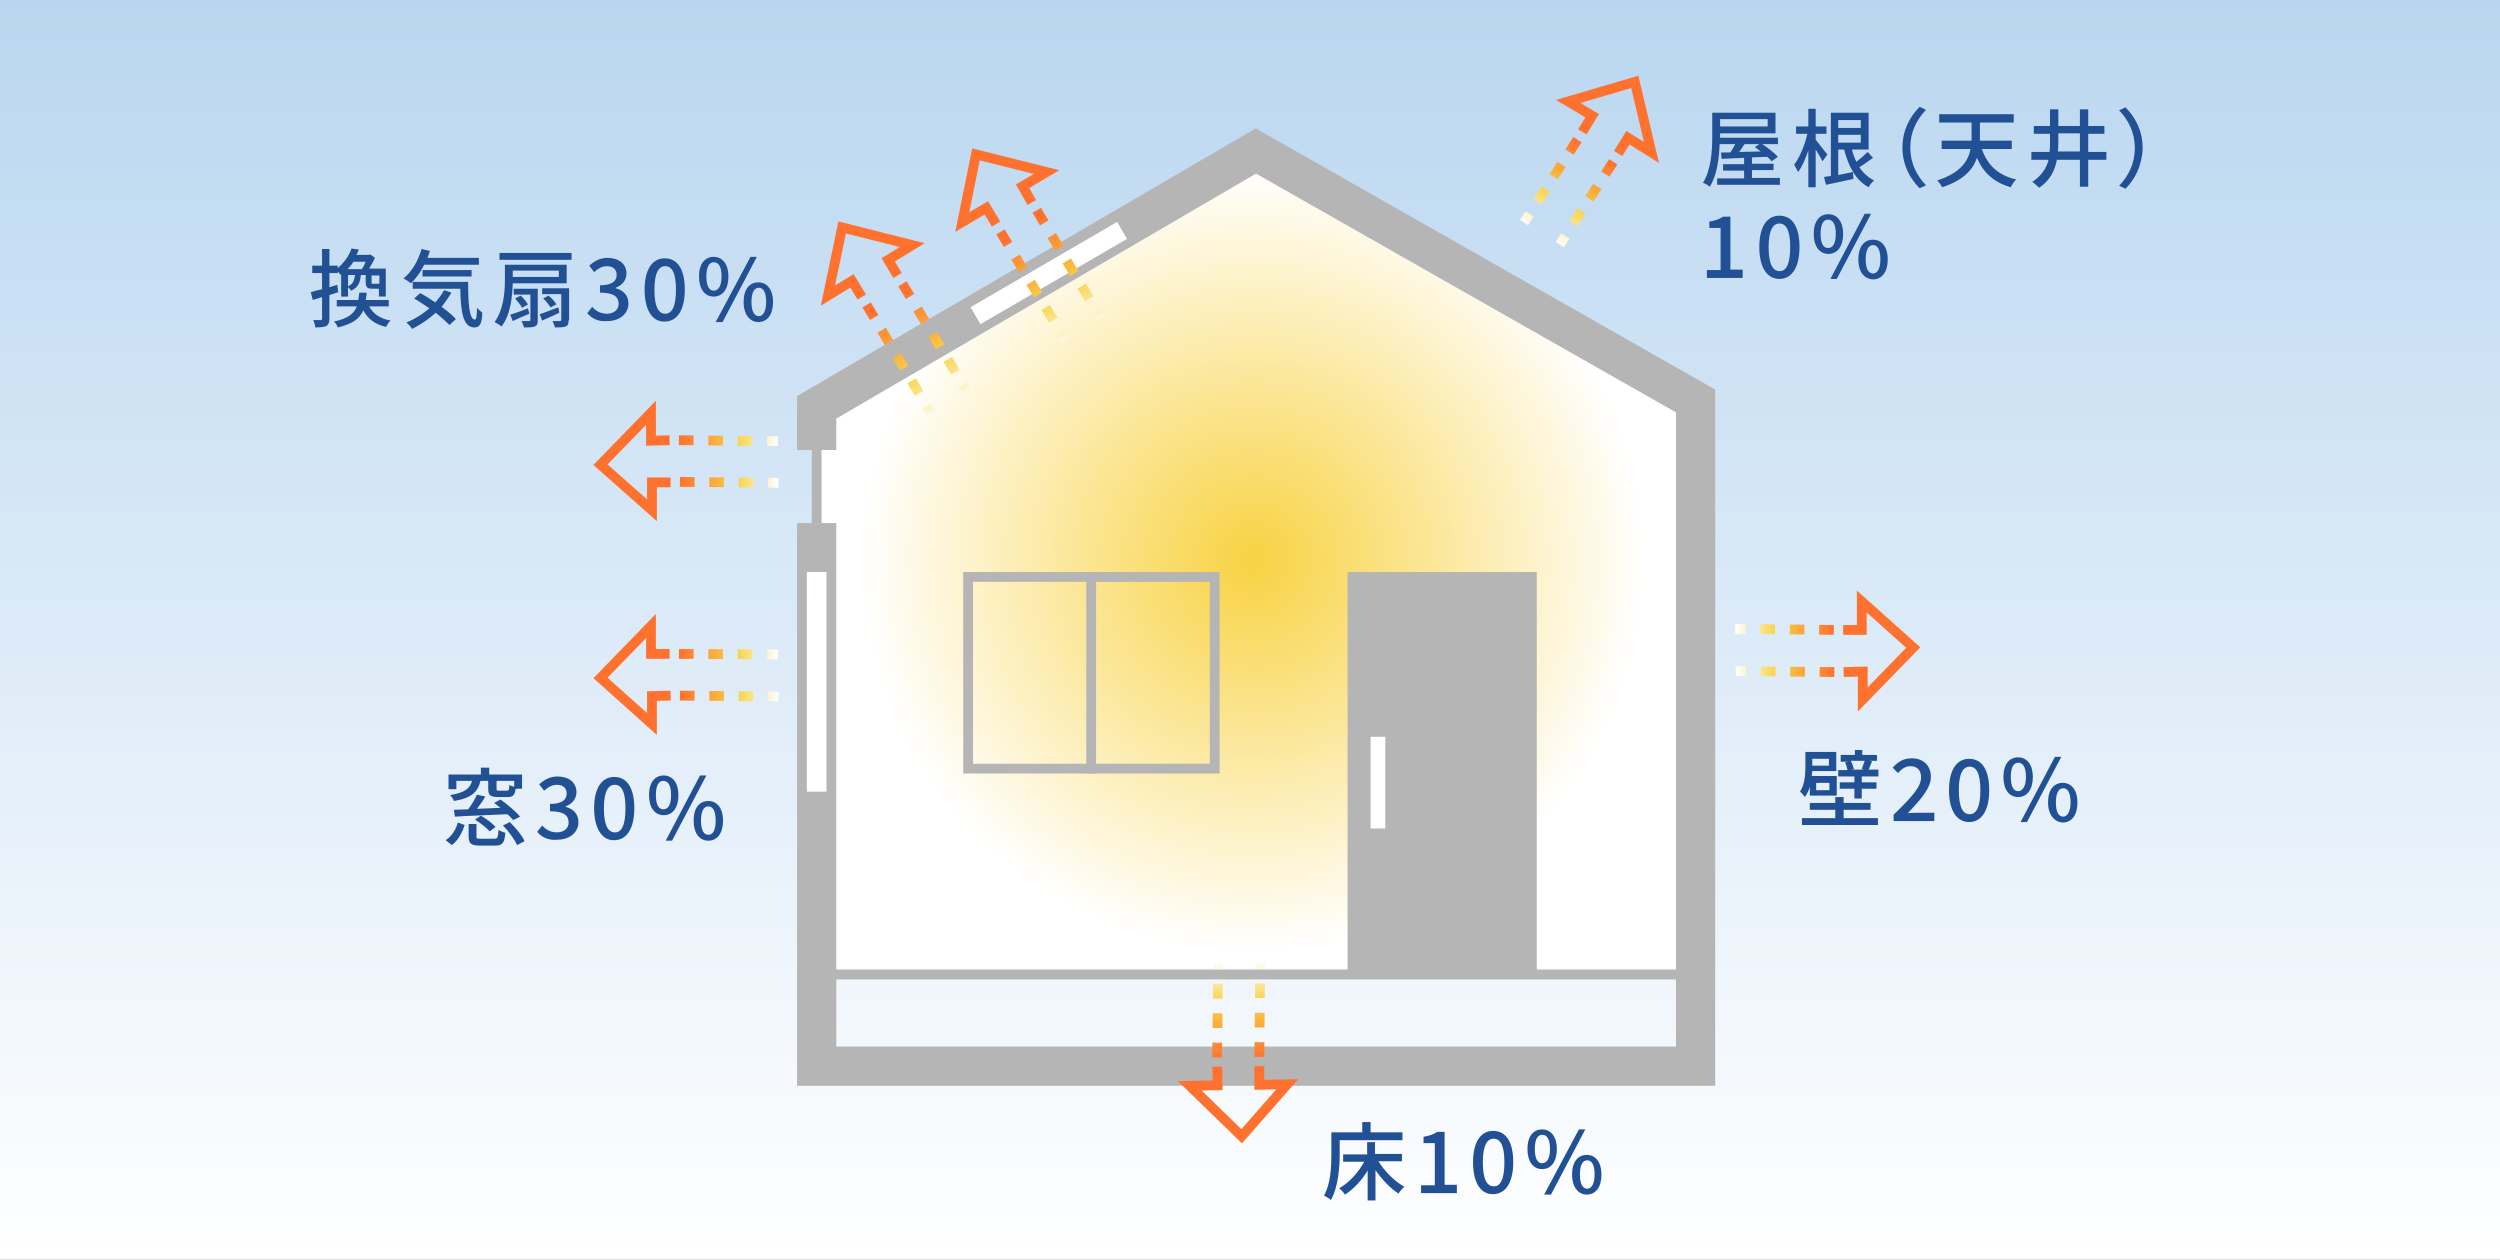 <?xml version="1.0" encoding="utf-8"?>
<!-- Generator: Adobe Illustrator 26.0.2, SVG Export Plug-In . SVG Version: 6.00 Build 0)  -->
<svg version="1.1" id="レイヤー_1" xmlns="http://www.w3.org/2000/svg" xmlns:xlink="http://www.w3.org/1999/xlink" x="0px"
	 y="0px" viewBox="0 0 510 257" style="enable-background:new 0 0 510 257;" xml:space="preserve">
<rect x="0" y="0" width="510" height="257" fill="#333333" stroke="none"/>
<style type="text/css">
	.st0{fill:url(#SVGID_1_);}
	.st1{fill:url(#SVGID_00000165913257516826281830000005714069046716624038_);}
	.st2{fill:none;stroke:#B5B5B6;stroke-width:8;stroke-miterlimit:10;}
	.st3{fill:none;stroke:#FFFFFF;stroke-width:4;stroke-miterlimit:10;}
	.st4{fill:none;stroke:#FF712E;stroke-width:2;stroke-miterlimit:10;}
	
		.st5{fill:none;stroke:url(#SVGID_00000059295859435383675830000001720399879171515563_);stroke-width:2;stroke-miterlimit:10;stroke-dasharray:3,3;}
	
		.st6{fill:none;stroke:url(#SVGID_00000071550641248318740620000018312290236375038620_);stroke-width:2;stroke-miterlimit:10;stroke-dasharray:3,3;}
	
		.st7{fill:none;stroke:url(#SVGID_00000078029329267439730790000001728228166802306988_);stroke-width:2;stroke-miterlimit:10;stroke-dasharray:3,3;}
	
		.st8{fill:none;stroke:url(#SVGID_00000013903742382329422360000000994948526342655364_);stroke-width:2;stroke-miterlimit:10;stroke-dasharray:3,3;}
	
		.st9{fill:none;stroke:url(#SVGID_00000163042234128007661150000017494710529133050752_);stroke-width:2;stroke-miterlimit:10;stroke-dasharray:3,3;}
	
		.st10{fill:none;stroke:url(#SVGID_00000161624143471391853300000005186712457193157529_);stroke-width:2;stroke-miterlimit:10;stroke-dasharray:3,3;}
	
		.st11{fill:none;stroke:url(#SVGID_00000108279633654865798320000007478055407790189452_);stroke-width:2;stroke-miterlimit:10;stroke-dasharray:3,3;}
	
		.st12{fill:none;stroke:url(#SVGID_00000060009137427435089050000014971298664826082448_);stroke-width:2;stroke-miterlimit:10;stroke-dasharray:3,3;}
	
		.st13{fill:none;stroke:url(#SVGID_00000168830073205535935410000000712702400652671926_);stroke-width:2;stroke-miterlimit:10;stroke-dasharray:3,3;}
	
		.st14{fill:none;stroke:url(#SVGID_00000153664633202935607720000001892014806818266755_);stroke-width:2;stroke-miterlimit:10;stroke-dasharray:3,3;}
	
		.st15{fill:none;stroke:url(#SVGID_00000101100993476116188750000009082392928786274473_);stroke-width:2;stroke-miterlimit:10;stroke-dasharray:3,3;}
	
		.st16{fill:none;stroke:url(#SVGID_00000177468835356904382890000001128593489124761521_);stroke-width:2;stroke-miterlimit:10;stroke-dasharray:3,3;}
	.st17{fill:none;stroke:#B5B5B6;stroke-width:2;stroke-miterlimit:10;}
	.st18{fill:#B5B5B6;}
	.st19{fill:none;stroke:#FFFFFF;stroke-width:3;stroke-miterlimit:10;}
	.st20{fill:#225094;}
	
		.st21{fill:none;stroke:url(#SVGID_00000053516150748808804960000018417733429048810399_);stroke-width:2;stroke-miterlimit:10;stroke-dasharray:3,3;}
	
		.st22{fill:none;stroke:url(#SVGID_00000178166065421769156740000010259503270876777139_);stroke-width:2;stroke-miterlimit:10;stroke-dasharray:3,3;}
</style>
<g>
	<g>
		<linearGradient id="SVGID_1_" gradientUnits="userSpaceOnUse" x1="255" y1="-0.341" x2="255" y2="257.341">
			<stop  offset="0" style="stop-color:#B9D6F0"/>
			<stop  offset="1" style="stop-color:#FFFFFF"/>
		</linearGradient>
		<rect x="-0.2" y="-0.3" class="st0" width="510.4" height="257.7"/>
	</g>
	
		<radialGradient id="SVGID_00000129907787788517758460000002354160851857155213_" cx="255.622" cy="114.184" r="86.895" gradientUnits="userSpaceOnUse">
		<stop  offset="1.739042e-02" style="stop-color:#F8D346"/>
		<stop  offset="0.919" style="stop-color:#FFFFFF"/>
	</radialGradient>
	<polyline style="fill:url(#SVGID_00000129907787788517758460000002354160851857155213_);" points="344.6,197.6 345.9,81.8 
		256.2,30.8 166.6,83.1 165.4,197.6 	"/>
	<polyline class="st2" points="166.6,106.7 166.6,217.5 345.9,217.5 345.9,81.8 256.2,30.8 166.6,83.1 166.6,91.8 	"/>
	<line class="st3" x1="228.9" y1="47" x2="199" y2="64.4"/>
	<line class="st3" x1="166.6" y1="116.7" x2="166.6" y2="161.5"/>
	<g>
		<polyline class="st4" points="183.1,56.2 181.2,53 186.1,50 171.8,46.4 168.9,60.3 173.8,57.3 175.8,60.6 		"/>
		
			<linearGradient id="SVGID_00000095339758347517368710000013943237921509606285_" gradientUnits="userSpaceOnUse" x1="-3967.494" y1="-7826.819" x2="-3941.818" y2="-7826.819" gradientTransform="matrix(-0.512 -0.859 0.859 -0.512 4883.349 -7329.978)">
			<stop  offset="0" style="stop-color:#FFFFFF"/>
			<stop  offset="0.416" style="stop-color:#F8D346"/>
			<stop  offset="1" style="stop-color:#FF712E"/>
		</linearGradient>
		
			<line style="fill:none;stroke:url(#SVGID_00000095339758347517368710000013943237921509606285_);stroke-width:2;stroke-miterlimit:10;stroke-dasharray:3,3;" x1="176.8" y1="62.2" x2="189.9" y2="84.3"/>
		
			<linearGradient id="SVGID_00000096034862217086492580000007623197707902941846_" gradientUnits="userSpaceOnUse" x1="-3967.494" y1="-7818.26" x2="-3941.818" y2="-7818.26" gradientTransform="matrix(-0.512 -0.859 0.859 -0.512 4883.349 -7329.978)">
			<stop  offset="0" style="stop-color:#FFFFFF"/>
			<stop  offset="0.416" style="stop-color:#F8D346"/>
			<stop  offset="1" style="stop-color:#FF712E"/>
		</linearGradient>
		
			<line style="fill:none;stroke:url(#SVGID_00000096034862217086492580000007623197707902941846_);stroke-width:2;stroke-miterlimit:10;stroke-dasharray:3,3;" x1="184.1" y1="57.9" x2="197.3" y2="79.9"/>
	</g>
	<g>
		<polyline class="st4" points="210.5,41.3 208.6,38 213.5,35.1 199.1,31.5 196.3,45.3 201.2,42.4 203.2,45.7 		"/>
		
			<linearGradient id="SVGID_00000005989713331580300900000010725993534297414317_" gradientUnits="userSpaceOnUse" x1="-3968.677" y1="-7795.645" x2="-3943.001" y2="-7795.645" gradientTransform="matrix(-0.512 -0.859 0.859 -0.512 4883.349 -7329.978)">
			<stop  offset="0" style="stop-color:#FFFFFF"/>
			<stop  offset="0.416" style="stop-color:#F8D346"/>
			<stop  offset="1" style="stop-color:#FF712E"/>
		</linearGradient>
		
			<line style="fill:none;stroke:url(#SVGID_00000005989713331580300900000010725993534297414317_);stroke-width:2;stroke-miterlimit:10;stroke-dasharray:3,3;" x1="204.1" y1="47.3" x2="217.3" y2="69.4"/>
		
			<linearGradient id="SVGID_00000168117062509914668350000013310348977950161078_" gradientUnits="userSpaceOnUse" x1="-3968.677" y1="-7787.087" x2="-3943.001" y2="-7787.087" gradientTransform="matrix(-0.512 -0.859 0.859 -0.512 4883.349 -7329.978)">
			<stop  offset="0" style="stop-color:#FFFFFF"/>
			<stop  offset="0.416" style="stop-color:#F8D346"/>
			<stop  offset="1" style="stop-color:#FF712E"/>
		</linearGradient>
		
			<line style="fill:none;stroke:url(#SVGID_00000168117062509914668350000013310348977950161078_);stroke-width:2;stroke-miterlimit:10;stroke-dasharray:3,3;" x1="211.5" y1="42.9" x2="224.6" y2="65"/>
	</g>
	<g>
		<polyline class="st4" points="330.1,31.3 332.1,28.1 336.9,31.1 333.5,16.7 319.9,20.7 324.8,23.6 322.8,26.9 		"/>
		
			<linearGradient id="SVGID_00000104685612043628221580000009706191529517134245_" gradientUnits="userSpaceOnUse" x1="-4155.325" y1="-2433.838" x2="-4135.148" y2="-2433.838" gradientTransform="matrix(0.522 -0.853 0.853 0.522 4556.009 -2228.35)">
			<stop  offset="0" style="stop-color:#FFFFFF"/>
			<stop  offset="0.416" style="stop-color:#F8D346"/>
			<stop  offset="1" style="stop-color:#FF712E"/>
		</linearGradient>
		
			<line style="fill:none;stroke:url(#SVGID_00000104685612043628221580000009706191529517134245_);stroke-width:2;stroke-miterlimit:10;stroke-dasharray:3,3;" x1="321.8" y1="28.5" x2="310.9" y2="45.4"/>
		
			<linearGradient id="SVGID_00000134930222722340329660000016862556315112338111_" gradientUnits="userSpaceOnUse" x1="-4155.325" y1="-2425.279" x2="-4135.148" y2="-2425.279" gradientTransform="matrix(0.522 -0.853 0.853 0.522 4556.009 -2228.35)">
			<stop  offset="0" style="stop-color:#FFFFFF"/>
			<stop  offset="0.416" style="stop-color:#F8D346"/>
			<stop  offset="1" style="stop-color:#FF712E"/>
		</linearGradient>
		
			<line style="fill:none;stroke:url(#SVGID_00000134930222722340329660000016862556315112338111_);stroke-width:2;stroke-miterlimit:10;stroke-dasharray:3,3;" x1="329.1" y1="33" x2="318.2" y2="49.9"/>
	</g>
	<g>
		<polyline class="st4" points="376.1,137.1 380,137 380,142.7 390.3,132.1 379.8,122.7 379.8,128.5 376,128.5 		"/>
		
			<linearGradient id="SVGID_00000061451030672360683470000015852545778322827412_" gradientUnits="userSpaceOnUse" x1="204.383" y1="-105.655" x2="224.56" y2="-105.655" gradientTransform="matrix(1 -1.401522e-02 1.401522e-02 1 151.089 237.088)">
			<stop  offset="0" style="stop-color:#FFFFFF"/>
			<stop  offset="0.416" style="stop-color:#F8D346"/>
			<stop  offset="1" style="stop-color:#FF712E"/>
		</linearGradient>
		
			<line style="fill:none;stroke:url(#SVGID_00000061451030672360683470000015852545778322827412_);stroke-width:2;stroke-miterlimit:10;stroke-dasharray:3,3;" x1="374.1" y1="128.5" x2="354" y2="128.3"/>
		
			<linearGradient id="SVGID_00000114757520418347067040000015177330147607331763_" gradientUnits="userSpaceOnUse" x1="204.383" y1="-97.096" x2="224.56" y2="-97.096" gradientTransform="matrix(1 -1.401522e-02 1.401522e-02 1 151.089 237.088)">
			<stop  offset="0" style="stop-color:#FFFFFF"/>
			<stop  offset="0.416" style="stop-color:#F8D346"/>
			<stop  offset="1" style="stop-color:#FF712E"/>
		</linearGradient>
		
			<line style="fill:none;stroke:url(#SVGID_00000114757520418347067040000015177330147607331763_);stroke-width:2;stroke-miterlimit:10;stroke-dasharray:3,3;" x1="374.2" y1="137.1" x2="354.1" y2="136.9"/>
	</g>
	<g>
		<polyline class="st4" points="136.6,89.8 132.8,89.9 132.8,84.2 122.5,94.8 133,104.1 133,98.4 136.8,98.4 		"/>
		
			<linearGradient id="SVGID_00000158734886134133965370000002994046194708246430_" gradientUnits="userSpaceOnUse" x1="-448.586" y1="-10354.889" x2="-428.409" y2="-10354.889" gradientTransform="matrix(-1 1.401522e-02 -1.401522e-02 -1 -434.843 -10249.287)">
			<stop  offset="0" style="stop-color:#FFFFFF"/>
			<stop  offset="0.416" style="stop-color:#F8D346"/>
			<stop  offset="1" style="stop-color:#FF712E"/>
		</linearGradient>
		
			<line style="fill:none;stroke:url(#SVGID_00000158734886134133965370000002994046194708246430_);stroke-width:2;stroke-miterlimit:10;stroke-dasharray:3,3;" x1="138.7" y1="98.3" x2="158.8" y2="98.5"/>
		
			<linearGradient id="SVGID_00000069388316599125288350000006868151593312455871_" gradientUnits="userSpaceOnUse" x1="-448.586" y1="-10346.33" x2="-428.409" y2="-10346.33" gradientTransform="matrix(-1 1.401522e-02 -1.401522e-02 -1 -434.843 -10249.287)">
			<stop  offset="0" style="stop-color:#FFFFFF"/>
			<stop  offset="0.416" style="stop-color:#F8D346"/>
			<stop  offset="1" style="stop-color:#FF712E"/>
		</linearGradient>
		
			<line style="fill:none;stroke:url(#SVGID_00000069388316599125288350000006868151593312455871_);stroke-width:2;stroke-miterlimit:10;stroke-dasharray:3,3;" x1="138.5" y1="89.8" x2="158.7" y2="90"/>
	</g>
	<g>
		<polyline class="st4" points="136.6,133.4 132.8,133.4 132.8,127.7 122.5,138.3 133,147.7 133,142 136.8,141.9 		"/>
		
			<linearGradient id="SVGID_00000105428116875490361630000016848995674956883642_" gradientUnits="userSpaceOnUse" x1="-447.975" y1="-10398.453" x2="-427.798" y2="-10398.453" gradientTransform="matrix(-1 1.401522e-02 -1.401522e-02 -1 -434.843 -10249.287)">
			<stop  offset="0" style="stop-color:#FFFFFF"/>
			<stop  offset="0.416" style="stop-color:#F8D346"/>
			<stop  offset="1" style="stop-color:#FF712E"/>
		</linearGradient>
		
			<line style="fill:none;stroke:url(#SVGID_00000105428116875490361630000016848995674956883642_);stroke-width:2;stroke-miterlimit:10;stroke-dasharray:3,3;" x1="138.7" y1="141.9" x2="158.8" y2="142.1"/>
		
			<linearGradient id="SVGID_00000085933507802623320290000010396016009557175484_" gradientUnits="userSpaceOnUse" x1="-447.975" y1="-10389.895" x2="-427.798" y2="-10389.895" gradientTransform="matrix(-1 1.401522e-02 -1.401522e-02 -1 -434.843 -10249.287)">
			<stop  offset="0" style="stop-color:#FFFFFF"/>
			<stop  offset="0.416" style="stop-color:#F8D346"/>
			<stop  offset="1" style="stop-color:#FF712E"/>
		</linearGradient>
		
			<line style="fill:none;stroke:url(#SVGID_00000085933507802623320290000010396016009557175484_);stroke-width:2;stroke-miterlimit:10;stroke-dasharray:3,3;" x1="138.5" y1="133.4" x2="158.7" y2="133.5"/>
	</g>
	<line class="st17" x1="166.6" y1="91.8" x2="166.6" y2="106.7"/>
	<g>
		<path class="st18" d="M246.8,118.7v37.1h-48.3v-37.1H246.8 M248.8,116.7h-52.3v41.1h52.3V116.7L248.8,116.7z"/>
	</g>
	<g>
		<rect x="274.9" y="116.7" class="st18" width="38.6" height="82.2"/>
	</g>
	<line class="st17" x1="343.4" y1="198.8" x2="170.4" y2="198.8"/>
	<line class="st17" x1="222.6" y1="157.8" x2="222.6" y2="116.7"/>
	<line class="st19" x1="281.1" y1="150.3" x2="281.1" y2="169"/>
	<g>
		<path class="st20" d="M363.1,36.4v1.3h-12.8v-1.3h5.5v-1.6h-4.3v-1.3h4.3v-1.3l-4.6,0.2l-0.1-1.3c0.6,0,1.2,0,1.9,0
			c0.3-0.5,0.7-1.1,1-1.7h-3.2c-0.1,2.8-0.5,6.3-2,8.7c-0.3-0.3-1-0.7-1.4-0.8c1.7-2.7,1.9-6.7,1.9-9.4V23h12.9v4.2h-11.3v0.7v0.2
			h11.8v1.3h-3.2c1.2,0.8,2.5,1.8,3.2,2.6l-1.3,0.9c-0.2-0.3-0.5-0.6-0.9-0.9l-3.1,0.1v1.3h4.4v1.3h-4.4v1.6H363.1z M350.9,24.3v1.5
			h9.7v-1.5H350.9z M355.9,29.4c-0.4,0.5-0.7,1.1-1.1,1.6c1.4,0,2.9-0.1,4.4-0.1c-0.4-0.3-0.8-0.6-1.2-0.9l0.9-0.6H355.9z"/>
		<path class="st20" d="M371.8,32.9c-0.3-0.6-0.9-1.6-1.4-2.4v7.7h-1.5v-7.5c-0.6,1.7-1.3,3.4-2.1,4.4c-0.2-0.5-0.6-1.1-0.8-1.5
			c1.1-1.4,2.2-4,2.7-6.3h-2.3v-1.5h2.5v-3.6h1.5v3.6h2.2v1.5h-2.2v1.2c0.5,0.6,2,2.6,2.4,3L371.8,32.9z M382.1,32.2
			c-0.9,0.6-1.9,1.4-2.8,1.9c0.8,1.2,1.8,2.1,3,2.7c-0.3,0.3-0.9,0.9-1.1,1.4c-2.6-1.4-4.1-4.2-5-7.7H375v5.2c1-0.2,2-0.4,3-0.6
			l0.1,1.4c-2,0.4-4,0.9-5.6,1.2l-0.4-1.6c0.4-0.1,0.9-0.1,1.4-0.2V23h7.7v7.5h-3.4c0.2,0.9,0.5,1.7,0.9,2.5c0.8-0.6,1.7-1.4,2.3-2
			L382.1,32.2z M375,24.5v1.6h4.6v-1.6H375z M375,29.1h4.6v-1.6H375V29.1z"/>
		<path class="st20" d="M391.6,21.8l1.3,0.6c-1.9,2-3.2,4.5-3.2,7.7c0,3.2,1.3,5.7,3.2,7.7l-1.3,0.6c-2-2-3.5-4.8-3.5-8.3
			C388.1,26.6,389.6,23.8,391.6,21.8z"/>
		<path class="st20" d="M404.3,30.4c1.1,3.2,3.3,5.4,7,6.2c-0.4,0.4-0.9,1.1-1.1,1.6c-3.5-1-5.6-3-6.9-6c-0.8,2.4-2.8,4.6-7.1,6
			c-0.2-0.4-0.7-1.1-1-1.4c4.7-1.5,6.3-3.9,6.8-6.4h-5.9v-1.7h6.1c0-0.3,0-0.5,0-0.8v-2.9h-6.6v-1.7h15.2v1.7h-6.9V28
			c0,0.2,0,0.5,0,0.7h6.5v1.7H404.3z"/>
		<path class="st20" d="M429.7,32.6H426v5.5h-1.7v-5.5h-4.7c-0.4,2.2-1.4,4.2-3.6,5.7c-0.3-0.3-1-0.9-1.4-1.2
			c1.9-1.3,2.9-2.8,3.3-4.5h-3.5V31h3.7c0.1-0.7,0.1-1.4,0.1-2.1v-1.6h-3.3v-1.6h3.3v-3.4h1.7v3.4h4.4v-3.4h1.7v3.4h3.3v1.6H426V31
			h3.7V32.6z M424.3,31v-3.8h-4.4v1.6c0,0.7,0,1.4-0.1,2.1H424.3z"/>
		<path class="st20" d="M433.6,38.5l-1.3-0.6c1.9-2,3.2-4.5,3.2-7.7c0-3.2-1.3-5.7-3.2-7.7l1.3-0.6c2,2,3.5,4.8,3.5,8.3
			C437,33.7,435.6,36.5,433.6,38.5z"/>
		<path class="st20" d="M348.2,55.1h2.8v-8.6h-2.3v-1.3c1.2-0.2,2.1-0.5,2.8-1h1.5v10.8h2.5v1.7h-7.3V55.1z"/>
		<path class="st20" d="M358.9,50.4c0-4.2,1.6-6.4,4.1-6.4c2.6,0,4.1,2.2,4.1,6.4c0,4.2-1.6,6.5-4.1,6.5
			C360.5,56.9,358.9,54.6,358.9,50.4z M365.2,50.4c0-3.6-0.9-4.8-2.2-4.8c-1.3,0-2.2,1.3-2.2,4.8c0,3.6,0.9,4.9,2.2,4.9
			C364.3,55.4,365.2,54,365.2,50.4z"/>
		<path class="st20" d="M370,47.7c0-2.6,1.2-4,3-4s3,1.5,3,4c0,2.6-1.2,4.1-3,4.1S370,50.3,370,47.7z M374.5,47.7
			c0-2-0.6-2.9-1.6-2.9c-0.9,0-1.5,0.9-1.5,2.9c0,2,0.6,2.9,1.5,2.9C373.9,50.6,374.5,49.7,374.5,47.7z M380.4,43.6h1.3l-7,13.3
			h-1.3L380.4,43.6z M379.1,52.9c0-2.6,1.2-4,3-4c1.8,0,3,1.5,3,4c0,2.6-1.2,4.1-3,4.1C380.3,56.9,379.1,55.5,379.1,52.9z
			 M383.6,52.9c0-2-0.6-2.9-1.5-2.9c-0.9,0-1.5,0.9-1.5,2.9c0,2,0.6,2.9,1.5,2.9C383,55.8,383.6,54.8,383.6,52.9z"/>
	</g>
	<g>
		<path class="st20" d="M369.2,160.5c-0.2,0.8-0.6,1.5-1,2.1c-0.2-0.3-0.7-0.9-1-1.1c1-1.5,1.1-3.6,1.1-5.2v-2.9h6.3v3.9h-4.9
			c0,0.3-0.1,0.7-0.1,1h5.1v4h-5.5V160.5z M376.1,166.9h7v1.4h-15.5v-1.4h6.8v-1.7h-5.2v-1.4h5.2v-1.2h1.7v1.2h5.5v1.4h-5.5V166.9z
			 M369.7,154.8v1.4h3.4v-1.4H369.7z M373.2,159.7h-2.7v1.5h2.7V159.7z M383.2,157.1v1.3h-3.4v1.2h3v1.3h-3v2h-1.5v-2h-3v-1.3h3
			v-1.2H375v-1.3h1.9c-0.1-0.5-0.3-1.1-0.5-1.6l0.7-0.1h-1.6V154h2.9v-1h1.5v1h3v1.2h-1.6l0.6,0.1c-0.2,0.6-0.5,1.2-0.7,1.7H383.2z
			 M377.6,155.3c0.3,0.5,0.5,1.2,0.6,1.6l-0.6,0.1h2.8l-0.6-0.1c0.2-0.5,0.4-1.2,0.6-1.7H377.6z"/>
		<path class="st20" d="M386.2,166.3c3.6-3.5,5.7-5.7,5.7-7.7c0-1.4-0.7-2.3-2.2-2.3c-1,0-1.8,0.6-2.5,1.4l-1.1-1.1
			c1.1-1.2,2.2-1.9,3.9-1.9c2.4,0,3.9,1.5,3.9,3.8c0,2.3-2.1,4.6-4.7,7.4c0.6-0.1,1.5-0.1,2.1-0.1h3.3v1.7h-8.3V166.3z"/>
		<path class="st20" d="M397.6,161.2c0-4.2,1.6-6.4,4.1-6.4c2.6,0,4.1,2.2,4.1,6.4c0,4.2-1.6,6.5-4.1,6.5
			C399.2,167.7,397.6,165.4,397.6,161.2z M404,161.2c0-3.6-0.9-4.8-2.2-4.8s-2.2,1.3-2.2,4.8c0,3.6,0.9,4.9,2.2,4.9
			S404,164.8,404,161.2z"/>
		<path class="st20" d="M408.7,158.5c0-2.6,1.2-4,3-4s3,1.5,3,4c0,2.6-1.2,4.1-3,4.1S408.7,161.1,408.7,158.5z M413.3,158.5
			c0-2-0.6-2.9-1.6-2.9c-0.9,0-1.5,0.9-1.5,2.9c0,2,0.6,2.9,1.5,2.9C412.6,161.4,413.3,160.4,413.3,158.5z M419.2,154.4h1.3l-7,13.3
			h-1.3L419.2,154.4z M417.8,163.7c0-2.6,1.2-4,3-4c1.8,0,3,1.5,3,4c0,2.6-1.2,4.1-3,4.1C419.1,167.7,417.8,166.2,417.8,163.7z
			 M422.4,163.7c0-2-0.6-2.9-1.5-2.9c-0.9,0-1.5,0.9-1.5,2.9c0,2,0.6,2.9,1.5,2.9C421.7,166.6,422.4,165.6,422.4,163.7z"/>
	</g>
	<g>
		<path class="st20" d="M69,59.6c-0.6,0.2-1.2,0.4-1.8,0.6V65c0,0.8-0.2,1.2-0.6,1.5c-0.5,0.2-1.1,0.3-2.3,0.3
			c0-0.4-0.2-1.1-0.4-1.5c0.7,0,1.3,0,1.5,0c0.2,0,0.3-0.1,0.3-0.3v-4.4c-0.7,0.2-1.3,0.4-1.9,0.6l-0.4-1.6c0.6-0.2,1.4-0.4,2.3-0.6
			v-3.3h-2v-1.5h2v-3.4h1.5v3.4h1.7v0.5c1.4-1.2,2.4-2.7,2.8-4l1.5,0.2c-0.1,0.3-0.3,0.7-0.5,1.1h2.6l0.2-0.1l1,0.7
			c-0.3,0.7-0.8,1.5-1.2,2.2h3.4v5.7h-1.4v-1.6h-0.1H76c-1.1,0-1.4-0.3-1.4-1.4v-1.4h-1c-0.1,1.6-0.6,2.6-2,3.2
			c-0.1-0.2-0.3-0.5-0.6-0.7v1.9h-1.4V56l-0.1,0.1c-0.1-0.2-0.4-0.5-0.6-0.7v0.3h-1.7v2.9l1.6-0.5L69,59.6z M75.3,62.5
			c0.8,1.5,2.2,2.5,4.4,2.9c-0.4,0.3-0.8,0.9-0.9,1.3c-2.3-0.5-3.8-1.7-4.7-3.4c-0.7,1.7-2.2,2.8-5.2,3.5c-0.1-0.4-0.5-1-0.8-1.2
			c2.9-0.6,4.1-1.6,4.7-3.1h-4.1v-1.3h4.4c0.1-0.5,0.1-0.9,0.2-1.5h1.5c0,0.5-0.1,1-0.2,1.5h4.7v1.3H75.3z M72.1,53.4
			c-0.3,0.5-0.7,1-1.2,1.5h2.9c0.3-0.4,0.6-1,0.8-1.5H72.1z M71,58.4c1-0.4,1.3-1.2,1.4-2.3H71V58.4z M77.4,56.2h-1.6v1.4
			c0,0.3,0,0.3,0.3,0.3h1c0.2,0,0.2,0,0.3-0.1V56.2z"/>
		<path class="st20" d="M86.6,53.9c-0.8,1.6-1.7,2.9-2.8,3.9c-0.3-0.3-1.1-0.8-1.5-1c1.7-1.3,3-3.6,3.7-6l1.7,0.4
			c-0.2,0.5-0.3,1-0.5,1.4h10.5v1.4H86.6z M92.1,59.7c-0.6,1-1.3,2-2,2.9c1.2,0.9,2.2,1.7,2.9,2.5l-1.3,1.2
			c-0.7-0.7-1.7-1.6-2.8-2.5c-1.4,1.3-3.1,2.4-4.8,3.3c-0.2-0.3-0.8-1-1.2-1.3c1.7-0.7,3.3-1.7,4.7-2.9c-1-0.7-2.1-1.4-3.1-2
			l1.2-1.1c1,0.5,2.1,1.2,3.1,1.9c0.7-0.8,1.3-1.6,1.8-2.5L92.1,59.7z M95.5,57.5c0,4.3,0.2,7.7,1.4,7.7c0.3,0,0.4-1,0.4-2.4
			c0.3,0.3,0.7,0.7,1.1,1c-0.1,2.2-0.5,3-1.6,3c-2.4,0-2.8-3.3-2.9-7.9h-9.7v-1.4H95.5z M86.2,56.4v-1.3h10v1.3H86.2z"/>
		<path class="st20" d="M104.6,57.8c-0.1,2.7-0.4,6.4-2.3,8.8c-0.3-0.3-1-0.7-1.4-0.9c1.8-2.5,2.1-6,2.1-8.5V54h12.6v3.8H104.6z
			 M116.6,51.6V53h-14.7v-1.4H116.6z M108,64c-1.2,0.5-2.4,1-3.4,1.5l-0.5-1.3c1-0.3,2.3-0.8,3.6-1.3L108,64z M104.6,55.2v1.3h9.4
			v-1.3H104.6z M109.7,65.3c0,0.7-0.1,1.1-0.6,1.3c-0.5,0.2-1.2,0.2-2.2,0.2c-0.1-0.4-0.3-0.9-0.5-1.3c0.7,0,1.3,0,1.5,0
			c0.2,0,0.3-0.1,0.3-0.2v-5.2h-3.4v-1.2h4.9V65.3z M106.5,62.8c-0.2-0.5-0.9-1.3-1.4-1.9l1.1-0.6c0.6,0.5,1.2,1.3,1.5,1.8
			L106.5,62.8z M114.1,63.8c-1.2,0.6-2.5,1.1-3.5,1.6l-0.5-1.3c1-0.3,2.3-0.9,3.8-1.4L114.1,63.8z M116,65.3c0,0.7-0.1,1.1-0.6,1.3
			c-0.5,0.2-1.2,0.2-2.2,0.2c-0.1-0.4-0.3-1-0.5-1.3c0.7,0,1.3,0,1.5,0c0.2,0,0.3-0.1,0.3-0.3v-5.2h-3.9v-1.2h5.5V65.3z M112.3,62.7
			c-0.3-0.5-0.9-1.3-1.5-1.8l1.1-0.6c0.6,0.5,1.3,1.2,1.6,1.8L112.3,62.7z"/>
		<path class="st20" d="M119.8,63.9l1-1.3c0.7,0.8,1.7,1.4,3,1.4c1.4,0,2.4-0.8,2.4-2c0-1.4-0.9-2.3-3.8-2.3v-1.5
			c2.5,0,3.4-0.9,3.4-2.1c0-1.1-0.7-1.8-2-1.8c-1,0-1.8,0.5-2.6,1.2l-1-1.3c1-0.9,2.2-1.6,3.7-1.6c2.3,0,3.9,1.2,3.9,3.2
			c0,1.4-0.9,2.4-2.2,2.9v0.1c1.5,0.4,2.6,1.4,2.6,3.1c0,2.2-1.9,3.6-4.3,3.6C122,65.7,120.7,64.9,119.8,63.9z"/>
		<path class="st20" d="M131.5,59.1c0-4.2,1.6-6.4,4.1-6.4c2.6,0,4.1,2.2,4.1,6.4c0,4.2-1.6,6.5-4.1,6.5
			C133.1,65.7,131.5,63.3,131.5,59.1z M137.9,59.1c0-3.6-0.9-4.8-2.2-4.8s-2.2,1.3-2.2,4.8c0,3.6,0.9,4.9,2.2,4.9
			S137.9,62.7,137.9,59.1z"/>
		<path class="st20" d="M142.6,56.4c0-2.6,1.2-4,3-4s3,1.5,3,4c0,2.6-1.2,4.1-3,4.1S142.6,59,142.6,56.4z M147.2,56.4
			c0-2-0.6-2.9-1.6-2.9c-0.9,0-1.5,0.9-1.5,2.9c0,2,0.6,2.9,1.5,2.9C146.5,59.3,147.2,58.4,147.2,56.4z M153.1,52.4h1.3l-7,13.3H146
			L153.1,52.4z M151.7,61.6c0-2.6,1.2-4,3-4c1.8,0,3,1.5,3,4c0,2.6-1.2,4.1-3,4.1C153,65.7,151.7,64.2,151.7,61.6z M156.3,61.6
			c0-2-0.6-2.9-1.5-2.9c-0.9,0-1.5,0.9-1.5,2.9c0,2,0.6,2.9,1.5,2.9C155.6,64.5,156.3,63.6,156.3,61.6z"/>
	</g>
	<g>
		<path class="st20" d="M90.9,171.4c1.3-0.8,2.1-2.2,2.5-3.6l1.4,0.5c-0.5,1.5-1.3,3.1-2.6,4.1L90.9,171.4z M93.1,161h-1.6v-3h6.6
			v-1.4h1.7v1.4h6.7v2.9h-1.3c-0.2,1.4-0.6,1.7-1.7,1.7h-1.9c-1.6,0-2-0.4-2-1.7v-1.6H98c-0.5,2.2-1.7,3.5-5.4,4.1
			c-0.1-0.4-0.5-0.9-0.8-1.2c3.1-0.5,4.1-1.4,4.5-2.9h-3.2V161z M104.7,167.3c-0.3-0.3-0.7-0.8-1.2-1.2c-3.9,0.2-7.9,0.3-10.7,0.5
			l-0.2-1.4c0.8,0,1.8-0.1,2.9-0.1c0.7-0.9,1.4-2.1,1.8-3l1.7,0.4c-0.5,0.9-1.1,1.7-1.7,2.5l4.8-0.2c-0.5-0.4-0.9-0.7-1.3-1l1.3-0.7
			c1.4,1,3.2,2.5,4,3.5L104.7,167.3z M100.8,171.1c0.7,0,0.8-0.2,0.9-1.8c0.3,0.2,1,0.5,1.4,0.6c-0.2,2.1-0.6,2.6-2.1,2.6H98
			c-1.9,0-2.4-0.4-2.4-1.9v-2.5h1.6v2.5c0,0.5,0.1,0.5,1,0.5H100.8z M98.1,166.4c1.1,0.6,2.4,1.6,3,2.3l-1.2,0.9
			c-0.6-0.7-1.9-1.7-3-2.4L98.1,166.4z M104.9,159.3h-3.6v1.6c0,0.4,0.1,0.4,0.6,0.4h1.5c0.4,0,0.5-0.2,0.5-1.2
			c0.2,0.2,0.6,0.3,1,0.4V159.3z M104,167.7c1.2,1.2,2.5,2.7,3,3.9l-1.5,0.8c-0.5-1.1-1.7-2.8-2.9-4L104,167.7z"/>
		<path class="st20" d="M109.6,169.7l1-1.3c0.7,0.8,1.7,1.4,3,1.4c1.4,0,2.4-0.8,2.4-2c0-1.4-0.9-2.3-3.8-2.3V164
			c2.5,0,3.4-0.9,3.4-2.1c0-1.1-0.7-1.8-2-1.8c-1,0-1.8,0.5-2.6,1.2l-1-1.3c1-0.9,2.2-1.6,3.7-1.6c2.3,0,3.9,1.2,3.9,3.2
			c0,1.4-0.9,2.4-2.2,2.9v0.1c1.5,0.4,2.6,1.4,2.6,3.1c0,2.2-1.9,3.6-4.3,3.6C111.8,171.5,110.4,170.7,109.6,169.7z"/>
		<path class="st20" d="M121.2,164.9c0-4.2,1.6-6.4,4.1-6.4c2.6,0,4.1,2.2,4.1,6.4c0,4.2-1.6,6.5-4.1,6.5
			C122.9,171.5,121.2,169.1,121.2,164.9z M127.6,164.9c0-3.6-0.9-4.8-2.2-4.8c-1.3,0-2.2,1.3-2.2,4.8c0,3.6,0.9,4.9,2.2,4.9
			C126.7,169.9,127.6,168.5,127.6,164.9z"/>
		<path class="st20" d="M132.4,162.2c0-2.6,1.2-4,3-4s3,1.5,3,4c0,2.6-1.2,4.1-3,4.1S132.4,164.8,132.4,162.2z M136.9,162.2
			c0-2-0.6-2.9-1.6-2.9c-0.9,0-1.5,0.9-1.5,2.9c0,2,0.6,2.9,1.5,2.9C136.3,165.1,136.9,164.2,136.9,162.2z M142.8,158.2h1.3l-7,13.3
			h-1.3L142.8,158.2z M141.5,167.4c0-2.6,1.2-4,3-4c1.8,0,3,1.5,3,4c0,2.6-1.2,4.1-3,4.1C142.7,171.5,141.5,170,141.5,167.4z
			 M146,167.4c0-2-0.6-2.9-1.5-2.9c-0.9,0-1.5,0.9-1.5,2.9c0,2,0.6,2.9,1.5,2.9C145.4,170.3,146,169.4,146,167.4z"/>
	</g>
	<g>
		<path class="st20" d="M273.3,235.4c0,2.7-0.3,6.8-1.8,9.4c-0.3-0.3-1-0.7-1.4-0.9c1.4-2.5,1.5-6,1.5-8.5v-4.4h6.3v-2.1h1.7v2.1
			h6.5v1.6h-12.8V235.4z M281.2,236.9c1.3,2.1,3.3,4.1,5.3,5.2c-0.4,0.3-0.9,0.9-1.2,1.4c-1.7-1.1-3.4-2.9-4.7-4.8v6.2h-1.6v-6.1
			c-1.2,2-2.9,3.8-4.6,4.9c-0.3-0.4-0.8-1-1.2-1.3c2-1.1,3.9-3.2,5.1-5.4H274v-1.5h4.9V233h1.6v2.4h5.5v1.5H281.2z"/>
		<path class="st20" d="M289.9,241.8h2.8v-8.6h-2.3v-1.3c1.2-0.2,2.1-0.5,2.8-1h1.5v10.8h2.5v1.7h-7.3V241.8z"/>
		<path class="st20" d="M300.5,237.1c0-4.2,1.6-6.4,4.1-6.4c2.6,0,4.1,2.2,4.1,6.4c0,4.2-1.6,6.5-4.1,6.5
			C302.1,243.7,300.5,241.3,300.5,237.1z M306.9,237.1c0-3.6-0.9-4.8-2.2-4.8c-1.3,0-2.2,1.3-2.2,4.8c0,3.6,0.9,4.9,2.2,4.9
			C306,242.1,306.9,240.7,306.9,237.1z"/>
		<path class="st20" d="M311.6,234.4c0-2.6,1.2-4,3-4s3,1.5,3,4c0,2.6-1.2,4.1-3,4.1S311.6,237,311.6,234.4z M316.2,234.4
			c0-2-0.6-2.9-1.6-2.9c-0.9,0-1.5,0.9-1.5,2.9c0,2,0.6,2.9,1.5,2.9C315.5,237.3,316.2,236.4,316.2,234.4z M322.1,230.4h1.3l-7,13.3
			H315L322.1,230.4z M320.7,239.6c0-2.6,1.2-4,3-4c1.8,0,3,1.5,3,4c0,2.6-1.2,4.1-3,4.1C322,243.7,320.7,242.2,320.7,239.6z
			 M325.3,239.6c0-2-0.6-2.9-1.5-2.9c-0.9,0-1.5,0.9-1.5,2.9c0,2,0.6,2.9,1.5,2.9C324.6,242.5,325.3,241.6,325.3,239.6z"/>
	</g>
	<g>
		<polyline class="st4" points="248.3,217.6 248.4,221.4 242.7,221.5 253.3,231.8 262.6,221.2 256.9,221.3 256.9,217.5 		"/>
		
			<linearGradient id="SVGID_00000017504910419322225850000012091553737245783182_" gradientUnits="userSpaceOnUse" x1="5131.231" y1="-5361.494" x2="5151.408" y2="-5361.494" gradientTransform="matrix(1.401522e-02 1 -1 1.401522e-02 -5176.065 -4860.134)">
			<stop  offset="0" style="stop-color:#FFFFFF"/>
			<stop  offset="0.416" style="stop-color:#F8D346"/>
			<stop  offset="1" style="stop-color:#FF712E"/>
		</linearGradient>
		
			<line style="fill:none;stroke:url(#SVGID_00000017504910419322225850000012091553737245783182_);stroke-width:2;stroke-miterlimit:10;stroke-dasharray:3,3;" x1="256.9" y1="215.6" x2="257.1" y2="195.5"/>
		
			<linearGradient id="SVGID_00000170986052916321065860000010799832530791107459_" gradientUnits="userSpaceOnUse" x1="5131.231" y1="-5352.935" x2="5151.408" y2="-5352.935" gradientTransform="matrix(1.401522e-02 1 -1 1.401522e-02 -5176.065 -4860.134)">
			<stop  offset="0" style="stop-color:#FFFFFF"/>
			<stop  offset="0.416" style="stop-color:#F8D346"/>
			<stop  offset="1" style="stop-color:#FF712E"/>
		</linearGradient>
		
			<line style="fill:none;stroke:url(#SVGID_00000170986052916321065860000010799832530791107459_);stroke-width:2;stroke-miterlimit:10;stroke-dasharray:3,3;" x1="248.3" y1="215.7" x2="248.5" y2="195.6"/>
	</g>
</g>
</svg>
